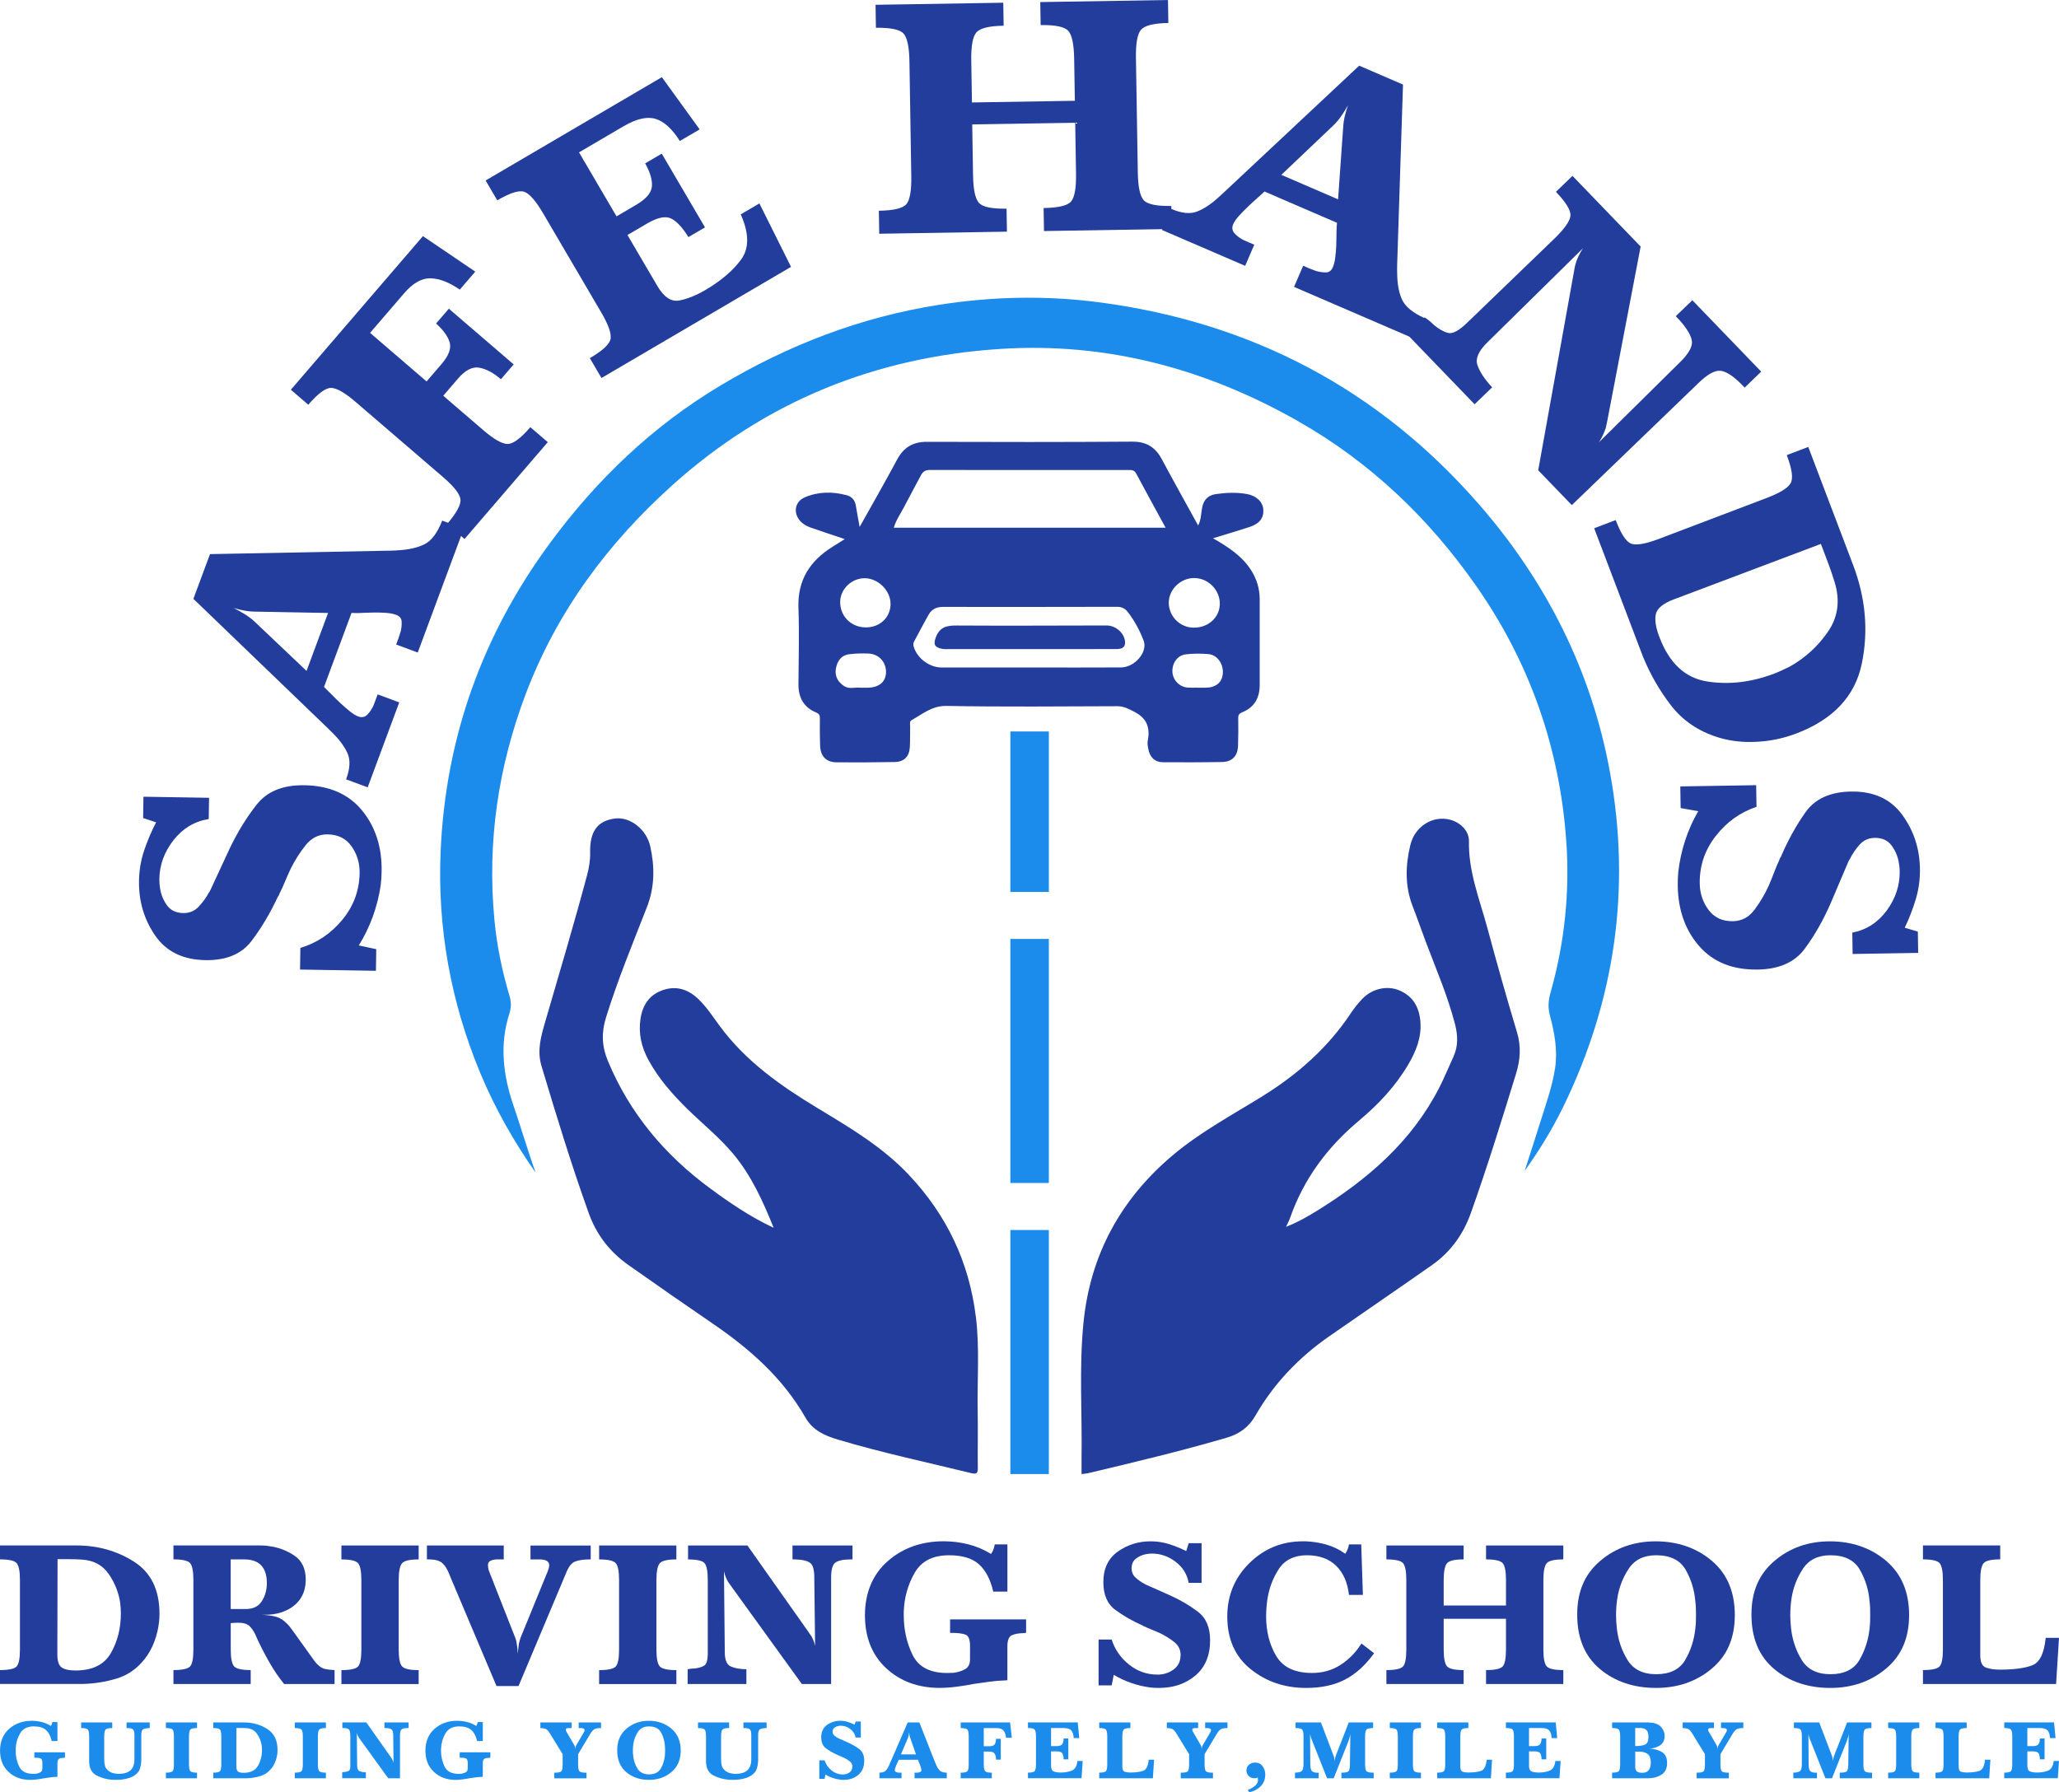 <?xml version="1.0" encoding="UTF-8"?>
<svg id="Layer_1" data-name="Layer 1" xmlns="http://www.w3.org/2000/svg" viewBox="0 0 902.33 785.49">
  <defs>
    <style>
      .cls-1 {
        fill: #223d9b;
      }

      .cls-2 {
        fill: #1c8cec;
      }
    </style>
  </defs>
  <g>
    <g>
      <path class="cls-1" d="m0,731.95c3.94,0,6.38-.55,7.33-1.64.94-1.09,1.41-3.55,1.41-7.37v-30.4c0-3.82-.47-6.29-1.41-7.42-.94-1.12-3.38-1.69-7.33-1.69v-6.1h33.49c9.34,0,17.75,2.37,25.21,7.1,7.46,4.73,11.19,12.35,11.19,22.84,0,.61-.02,1.2-.05,1.77-.03.58-.08,1.17-.14,1.77-.3,2.91-.99,5.79-2.05,8.65s-2.5,5.43-4.32,7.74c-3.34,4.19-7.4,7.01-12.19,8.46-4.79,1.45-9.74,2.25-14.83,2.37H0v-6.1Zm25.12-7.01c0,3.04.64,4.99,1.91,5.87,1.27.88,3.31,1.32,6.1,1.32,7.4,0,12.56-2.55,15.47-7.64,2.91-5.09,4.37-10.89,4.37-17.38,0-.73-.03-1.47-.09-2.23-.06-.76-.12-1.5-.18-2.23-.67-4.61-2.35-8.87-5.05-12.79-2.7-3.91-6.63-6.02-11.79-6.33-1.76-.12-3.53-.18-5.32-.18h-5.32l-.09,41.59Z"/>
      <path class="cls-1" d="m146.61,738.05h-22.11c-2.31-2.85-4.38-5.89-6.23-9.1-1.85-3.21-3.56-6.49-5.14-9.83-.24-.49-.47-.97-.68-1.46-.21-.48-.41-.94-.59-1.37-.73-1.51-1.59-2.74-2.59-3.68-1-.94-2.62-1.41-4.87-1.41-.55,0-1.09.02-1.64.04-.55.03-1.09.08-1.64.14v11.56c0,3.82.49,6.28,1.46,7.37.97,1.09,3.4,1.64,7.28,1.64v6.1h-33.85v-6.1c3.94,0,6.38-.55,7.33-1.64s1.41-3.55,1.41-7.37v-30.4c0-3.82-.47-6.29-1.41-7.42-.94-1.12-3.38-1.69-7.33-1.69v-6.1h37.49c.67,0,1.35.02,2.05.04.7.03,1.41.11,2.14.23,4.06.49,7.8,1.85,11.19,4.1,3.4,2.25,5.1,5.76,5.1,10.56,0,3.64-.95,6.69-2.87,9.15-1.91,2.46-4.6,4.23-8.05,5.32-.79.24-1.59.44-2.41.59-.82.15-1.65.26-2.5.32-.43,0-.87.02-1.32.05-.46.03-.9.04-1.32.04h-.73c2.49.12,4.56.41,6.23.87,1.67.46,3.23,1.44,4.69,2.96.42.36.82.79,1.18,1.27.36.49.76,1,1.18,1.55l9.46,13.2c.3.42.61.82.91,1.18.3.36.61.67.91.91.97.97,2.02,1.58,3.14,1.82,1.12.24,2.5.4,4.14.46v6.1Zm-38.95-32.85c3.28,0,5.64-1.15,7.1-3.46,1.46-2.31,2.18-4.94,2.18-7.92,0-3.4-.82-5.98-2.46-7.74-1.64-1.76-4.16-2.64-7.55-2.64h-5.83v21.75h6.55Z"/>
      <path class="cls-1" d="m183.47,677.35v6.1c-3.88,0-6.31.56-7.28,1.69-.97,1.12-1.46,3.59-1.46,7.42v30.4c0,3.82.49,6.28,1.46,7.37.97,1.09,3.4,1.64,7.28,1.64v6.1h-33.85v-6.1c3.94,0,6.38-.55,7.33-1.64s1.41-3.55,1.41-7.37v-30.4c0-3.82-.47-6.29-1.41-7.42-.94-1.12-3.38-1.69-7.33-1.69v-6.1h33.85Z"/>
      <path class="cls-1" d="m258.91,683.44h-1c-2.49.06-4.46.38-5.92.96-1.46.58-2.7,2.11-3.73,4.59l-21.02,49.96h-9.65l-20.39-48.23c-.06-.12-.11-.24-.14-.36-.03-.12-.08-.24-.14-.36-.85-2.19-1.85-3.81-3-4.87-1.15-1.06-2.97-1.62-5.46-1.69h-1.37v-6.1h33.67v6.1h-3.28c-.91.06-1.74.26-2.5.59-.76.33-1.14.99-1.14,1.96,0,.36.03.71.09,1.05.06.33.12.65.18.95.06.18.12.35.18.5.06.15.12.32.18.5l11.28,28.67c.3.73.52,1.5.64,2.32.12.82.24,1.62.36,2.41,0,.36.03.74.09,1.14.06.4.09.8.09,1.23.06-.48.11-.97.14-1.45.03-.49.08-.97.14-1.46.06-.73.18-1.46.36-2.18.18-.73.39-1.43.64-2.09l11.38-27.85c.06-.12.12-.26.18-.41.06-.15.12-.29.18-.41.18-.48.35-.97.5-1.46.15-.48.23-.97.23-1.45,0-.79-.29-1.38-.87-1.77-.58-.4-1.23-.62-1.96-.68-.18-.06-.35-.09-.5-.09h-4.87v-6.1h26.39v6.1Z"/>
      <path class="cls-1" d="m296.41,677.35v6.1c-3.88,0-6.31.56-7.28,1.69-.97,1.12-1.46,3.59-1.46,7.42v30.4c0,3.82.49,6.28,1.46,7.37.97,1.09,3.4,1.64,7.28,1.64v6.1h-33.85v-6.1c3.94,0,6.38-.55,7.33-1.64s1.41-3.55,1.41-7.37v-30.4c0-3.82-.47-6.29-1.41-7.42-.94-1.12-3.38-1.69-7.33-1.69v-6.1h33.85Z"/>
      <path class="cls-1" d="m354.38,715.39c.24.36.48.71.73,1.05.24.33.46.65.64.95.3.61.58,1.22.82,1.82.24.61.45,1.3.64,2.09l-.36-29.94c0-3.28-.58-5.38-1.73-6.32-1.15-.94-3.34-1.47-6.55-1.59h-1.27v-6.1h26.3v6.1h-1.27c-3.16.06-5.29.58-6.42,1.55-1.12.97-1.68,3.09-1.68,6.37v46.69h-12.83l-31.49-43.59c-.67-.85-1.22-1.76-1.64-2.73-.42-.97-.76-2-1-3.09l.36,35.49c0,3.34.85,5.4,2.55,6.19,1.7.79,4,1.22,6.92,1.27v6.46h-25.75v-6.46c.55-.12,1.08-.21,1.59-.27.52-.06,1.01-.09,1.5-.09,1.7-.18,3.08-.59,4.14-1.23,1.06-.63,1.59-2.44,1.59-5.41v-32.03c0-3.82-.45-6.29-1.36-7.42-.91-1.12-3.34-1.69-7.28-1.69v-6.1h26.03l26.85,38.04Z"/>
      <path class="cls-1" d="m441.47,697.55h-6.19c-1.27-5.4-3.38-9.4-6.32-12.01-2.95-2.61-7.3-3.91-13.06-3.91-7.1,0-12.12,2.56-15.06,7.69-2.94,5.13-4.54,10.75-4.78,16.88v1.73c0,6.31,1.29,12.1,3.87,17.38,2.58,5.28,7.63,7.92,15.15,7.92.49,0,.97-.01,1.46-.04.48-.03.97-.05,1.46-.05,1.76-.24,3.38-.76,4.87-1.55,1.49-.79,2.23-2.25,2.23-4.37v-5.92c0-2.79-.68-4.43-2.05-4.91-1.37-.48-3.23-.73-5.6-.73h-1.09v-5.92h33.31v5.92h-.55c-.12.06-.23.09-.32.09h-.32c-2.25.06-3.97.4-5.19,1-1.22.61-1.82,2.25-1.82,4.91v14.74l-1.18.09c-2.31.06-4.59.26-6.87.59-2.27.33-4.54.65-6.78.95-.85.18-1.73.35-2.64.5-.91.15-1.79.29-2.64.41-1.58.24-3.16.44-4.73.59-1.58.15-3.16.23-4.73.23-9.53,0-17.38-2.88-23.57-8.65-6.19-5.76-9.28-13.5-9.28-23.21s3.34-17.91,10.01-23.71,14.83-8.69,24.48-8.69c3.64,0,7.22.44,10.74,1.32,3.52.88,6.86,2.29,10.01,4.23.48-.67.85-1.35,1.09-2.05.24-.7.42-1.41.55-2.14h5.55v20.66Z"/>
      <path class="cls-1" d="m526.56,693.73h-5.64c-.67-3.76-2.58-6.84-5.73-9.24-3.15-2.4-6.61-3.6-10.37-3.6-.36,0-.73.02-1.09.05s-.73.08-1.09.14c-1.7.24-3.25.86-4.64,1.87-1.4,1-2.09,2.47-2.09,4.41,0,1.64.58,2.99,1.73,4.05,1.15,1.06,2.42,1.96,3.82,2.69.24.18.52.33.82.46.3.12.58.24.82.36l9.83,4.37c4.55,2.06,8.58,4.44,12.1,7.14,3.52,2.7,5.28,6.87,5.28,12.51,0,6.61-2.14,11.74-6.42,15.38-4.28,3.64-9.63,5.46-16.06,5.46-.61,0-1.21-.02-1.82-.05-.61-.03-1.22-.08-1.82-.14-2.85-.36-5.64-1.02-8.37-1.96-2.73-.94-5.31-2.14-7.74-3.6l-.91,4.64h-5.73v-20.11h5.73c1.39,4.37,3.93,8.02,7.6,10.97,3.67,2.94,7.84,4.41,12.51,4.41,2.61,0,4.95-.74,7.01-2.23,2.06-1.49,3.09-3.62,3.09-6.42,0-2.31-.97-4.22-2.91-5.73-1.94-1.52-4.07-2.82-6.37-3.91-1.22-.55-2.4-1.05-3.55-1.5s-2.15-.89-3-1.32c-.18-.06-.35-.12-.5-.18-.15-.06-.29-.15-.41-.27-4.37-1.94-8.31-4.2-11.83-6.78-3.52-2.58-5.28-6.63-5.28-12.15,0-5.95,2.11-10.42,6.33-13.42,4.22-3,9.02-4.51,14.42-4.51,2.79,0,5.47.41,8.06,1.23,2.58.82,5.08,1.83,7.51,3.05l1.09-3.46h5.64v17.38Z"/>
      <path class="cls-1" d="m597.27,699.01h-6.1c-.61-5.46-2.49-9.72-5.64-12.79-3.16-3.06-7.43-4.59-12.83-4.59s-9.68,2.02-12.29,6.05c-2.61,4.04-4.28,8.48-5,13.33-.18,1.27-.32,2.53-.41,3.78s-.14,2.44-.14,3.59c0,6.61,1.47,12.41,4.41,17.38,2.94,4.97,8.18,7.46,15.7,7.46,4.67,0,8.84-1.18,12.51-3.55s6.72-5.49,9.15-9.37l5.55,4.28c-3.82,5.28-8.09,9.13-12.79,11.56-4.7,2.43-10.36,3.64-16.97,3.64-9.4,0-17.52-2.74-24.34-8.24-6.82-5.49-10.24-13.18-10.24-23.07,0-9.22,3.23-17.02,9.69-23.39,6.46-6.37,14.27-9.56,23.44-9.56h1.27c3.1.12,6.13.61,9.1,1.46,2.97.85,5.7,2.19,8.19,4,.42-.61.77-1.26,1.05-1.96s.47-1.41.59-2.14h5.37l.73,22.12Z"/>
      <path class="cls-1" d="m659.98,703.65v-11.1c0-3.82-.47-6.29-1.41-7.42-.94-1.12-3.39-1.69-7.33-1.69v-6.1h33.86v6.1c-3.88,0-6.31.56-7.28,1.69-.97,1.12-1.45,3.59-1.45,7.42v30.4c0,3.82.48,6.28,1.45,7.37s3.4,1.64,7.28,1.64v6.1h-33.86v-6.1c3.94,0,6.38-.55,7.33-1.64.94-1.09,1.41-3.55,1.41-7.37v-13.47h-27.3v13.47c0,3.82.49,6.28,1.46,7.37.97,1.09,3.4,1.64,7.28,1.64v6.1h-33.85v-6.1c3.94,0,6.38-.55,7.32-1.64.94-1.09,1.41-3.55,1.41-7.37v-30.4c0-3.82-.47-6.29-1.41-7.42-.94-1.12-3.38-1.69-7.32-1.69v-6.1h33.85v6.1c-3.88,0-6.31.56-7.28,1.69-.97,1.12-1.46,3.59-1.46,7.42v11.1h27.3Z"/>
      <path class="cls-1" d="m750.16,731.32c-6.73,5.64-14.89,8.46-24.48,8.46s-18.04-2.79-24.62-8.37c-6.58-5.58-9.87-13.5-9.87-23.76s3.35-17.79,10.06-23.52c6.7-5.73,14.82-8.6,24.34-8.6s17.91,2.85,24.62,8.55c6.7,5.7,10.05,13.62,10.05,23.75s-3.37,17.84-10.1,23.48Zm-6.96-26.48c-.03-.97-.1-1.94-.23-2.91-.42-5.1-1.85-9.75-4.28-13.97-2.42-4.22-6.73-6.33-12.92-6.33-5.4,0-9.4,1.97-12.01,5.91-2.61,3.95-4.28,8.28-5,13.01-.18,1.22-.32,2.43-.41,3.64-.09,1.22-.14,2.4-.14,3.55,0,.97.03,1.96.09,2.96.06,1,.15,2.02.27,3.05.54,4.97,2.09,9.56,4.64,13.74,2.55,4.19,6.76,6.28,12.65,6.28s10.22-2.08,12.65-6.23c2.43-4.16,3.91-8.75,4.46-13.79.12-1.03.2-2.06.23-3.09.03-1.03.05-2.03.05-3.01,0-.91-.02-1.85-.05-2.82Z"/>
      <path class="cls-1" d="m826.52,731.32c-6.74,5.64-14.9,8.46-24.48,8.46s-18.04-2.79-24.62-8.37c-6.58-5.58-9.87-13.5-9.87-23.76s3.35-17.79,10.06-23.52c6.7-5.73,14.82-8.6,24.35-8.6s17.91,2.85,24.62,8.55c6.7,5.7,10.06,13.62,10.06,23.75s-3.37,17.84-10.1,23.48Zm-6.96-26.48c-.03-.97-.11-1.94-.23-2.91-.42-5.1-1.85-9.75-4.28-13.97-2.43-4.22-6.73-6.33-12.92-6.33-5.4,0-9.41,1.97-12.01,5.91-2.61,3.95-4.28,8.28-5.01,13.01-.18,1.22-.32,2.43-.41,3.64-.09,1.22-.14,2.4-.14,3.55,0,.97.03,1.96.09,2.96.06,1,.15,2.02.27,3.05.55,4.97,2.09,9.56,4.64,13.74,2.55,4.19,6.76,6.28,12.65,6.28s10.22-2.08,12.65-6.23c2.43-4.16,3.91-8.75,4.46-13.79.12-1.03.2-2.06.23-3.09.03-1.03.04-2.03.04-3.01,0-.91-.02-1.85-.04-2.82Z"/>
      <path class="cls-1" d="m901.05,738.05h-58.34v-6.1c3.94,0,6.38-.55,7.33-1.64.94-1.09,1.41-3.55,1.41-7.37v-30.4c0-3.82-.47-6.29-1.41-7.42-.94-1.12-3.38-1.69-7.33-1.69v-6.1h33.86v6.1c-3.88,0-6.31.56-7.28,1.69-.97,1.12-1.46,3.59-1.46,7.42v32.94c0,2.97.82,4.76,2.46,5.37,1.64.61,3.67.91,6.1.91,6.13,0,10.84-.62,14.15-1.87,3.31-1.24,5.29-5.26,5.96-12.06h5.83l-1.27,20.2Z"/>
    </g>
    <g>
      <path class="cls-2" d="m25.16,763.05h-2.49c-.51-2.18-1.36-3.79-2.55-4.84-1.19-1.05-2.94-1.58-5.26-1.58-2.86,0-4.88,1.03-6.07,3.1-1.19,2.07-1.83,4.33-1.93,6.8v.7c0,2.54.52,4.88,1.56,7.01,1.04,2.13,3.07,3.19,6.11,3.19.2,0,.39,0,.59-.02s.39-.02.59-.02c.71-.1,1.36-.31,1.96-.62.6-.32.9-.9.9-1.76v-2.38c0-1.12-.28-1.79-.82-1.98-.55-.2-1.3-.29-2.26-.29h-.44v-2.38h13.43v2.38h-.22c-.05.03-.09.04-.13.04h-.13c-.9.03-1.6.16-2.09.4-.49.24-.73.9-.73,1.98v5.94l-.48.04c-.93.02-1.85.1-2.77.24-.92.13-1.83.26-2.73.38-.34.07-.7.14-1.06.2s-.72.12-1.06.17c-.64.1-1.27.18-1.91.24-.64.06-1.27.09-1.91.09-3.84,0-7.01-1.16-9.5-3.49-2.49-2.32-3.74-5.44-3.74-9.35s1.34-7.22,4.03-9.56c2.69-2.34,5.98-3.5,9.87-3.5,1.47,0,2.91.18,4.33.53,1.42.35,2.76.92,4.03,1.71.2-.27.34-.54.44-.83.1-.28.17-.57.22-.86h2.24v8.33Z"/>
      <path class="cls-2" d="m65.62,757.36c-1.2.02-2.12.18-2.75.46-.64.28-.95,1.12-.95,2.51v11.06c0,.28-.01.57-.04.86-.07.95-.24,1.89-.51,2.81-.27.92-.78,1.7-1.54,2.36-.91.81-1.93,1.4-3.08,1.78-1.15.38-2.32.63-3.52.75-.37.05-.75.08-1.14.09-.39.01-.77.02-1.14.02-.29,0-.59,0-.88-.02-.29-.01-.59-.02-.88-.02-2.52-.17-4.84-.82-6.95-1.94-2.12-1.12-3.17-3.2-3.17-6.23v-10.82c0-1.54-.19-2.54-.57-2.99-.38-.45-1.36-.68-2.95-.68v-2.46h13.64v2.46c-1.56,0-2.54.23-2.93.68s-.59,1.45-.59,2.99v9.87c0,.98.09,1.9.26,2.77.17.87.67,1.64,1.5,2.33.59.49,1.25.84,1.98,1.06.73.22,1.48.34,2.24.37h.4c2.25,0,3.95-.51,5.12-1.54s1.74-2.66,1.74-4.91v-10.56c0-1.22-.2-2.03-.59-2.44-.39-.4-1.19-.61-2.38-.61h-.48v-2.46h10.16v2.46Z"/>
      <path class="cls-2" d="m86.34,754.9v2.46c-1.56,0-2.54.23-2.93.68s-.59,1.45-.59,2.99v12.25c0,1.54.2,2.53.59,2.97.39.44,1.37.66,2.93.66v2.46h-13.64v-2.46c1.59,0,2.57-.22,2.95-.66.38-.44.57-1.43.57-2.97v-12.25c0-1.54-.19-2.54-.57-2.99-.38-.45-1.36-.68-2.95-.68v-2.46h13.64Z"/>
      <path class="cls-2" d="m93.46,776.91c1.59,0,2.57-.22,2.95-.66.38-.44.57-1.43.57-2.97v-12.25c0-1.54-.19-2.54-.57-2.99-.38-.45-1.36-.68-2.95-.68v-2.46h13.5c3.76,0,7.15.95,10.16,2.86s4.51,4.98,4.51,9.21c0,.24,0,.48-.02.71-.01.23-.03.47-.05.72-.12,1.17-.4,2.34-.83,3.49-.43,1.15-1.01,2.19-1.74,3.12-1.35,1.69-2.98,2.83-4.92,3.41-1.93.59-3.93.9-5.98.95h-14.64v-2.46Zm10.12-2.82c0,1.22.26,2.01.77,2.36.51.36,1.33.53,2.46.53,2.98,0,5.06-1.03,6.24-3.08,1.17-2.05,1.76-4.39,1.76-7.01,0-.29-.01-.59-.04-.9-.03-.31-.05-.61-.07-.9-.27-1.86-.95-3.58-2.04-5.15-1.09-1.58-2.67-2.43-4.75-2.55-.71-.05-1.42-.07-2.15-.07h-2.15l-.04,16.76Z"/>
      <path class="cls-2" d="m142.83,754.9v2.46c-1.56,0-2.54.23-2.93.68-.39.45-.59,1.45-.59,2.99v12.25c0,1.54.2,2.53.59,2.97.39.44,1.37.66,2.93.66v2.46h-13.64v-2.46c1.59,0,2.57-.22,2.95-.66.38-.44.57-1.43.57-2.97v-12.25c0-1.54-.19-2.54-.57-2.99-.38-.45-1.36-.68-2.95-.68v-2.46h13.64Z"/>
      <path class="cls-2" d="m171.33,770.24c.1.15.2.29.29.42.1.14.18.26.26.38.12.24.23.49.33.73.1.24.18.53.26.84l-.15-12.07c0-1.32-.23-2.17-.7-2.55-.46-.38-1.34-.59-2.64-.64h-.51v-2.46h10.6v2.46h-.51c-1.27.02-2.13.23-2.59.62-.45.39-.68,1.25-.68,2.57v18.82h-5.17l-12.69-17.57c-.27-.34-.49-.71-.66-1.1-.17-.39-.31-.81-.4-1.25l.15,14.31c0,1.34.34,2.18,1.03,2.49.69.32,1.61.49,2.79.51v2.6h-10.38v-2.6c.22-.05.43-.09.64-.11s.41-.04.61-.04c.68-.07,1.24-.24,1.67-.5.43-.26.64-.98.64-2.18v-12.91c0-1.54-.18-2.54-.55-2.99-.37-.45-1.35-.68-2.93-.68v-2.46h10.49l10.82,15.33Z"/>
      <path class="cls-2" d="m211.57,763.05h-2.49c-.51-2.18-1.36-3.79-2.55-4.84-1.19-1.05-2.94-1.58-5.26-1.58-2.86,0-4.88,1.03-6.07,3.1-1.19,2.07-1.83,4.33-1.93,6.8v.7c0,2.54.52,4.88,1.56,7.01,1.04,2.13,3.07,3.19,6.11,3.19.2,0,.39,0,.59-.02s.39-.02.59-.02c.71-.1,1.36-.31,1.96-.62.6-.32.9-.9.9-1.76v-2.38c0-1.12-.28-1.79-.82-1.98-.55-.2-1.3-.29-2.26-.29h-.44v-2.38h13.43v2.38h-.22c-.05.03-.09.04-.13.04h-.13c-.9.03-1.6.16-2.09.4-.49.24-.73.9-.73,1.98v5.94l-.48.04c-.93.02-1.85.1-2.77.24-.92.13-1.83.26-2.73.38-.34.07-.7.14-1.06.2s-.72.12-1.06.17c-.64.1-1.27.18-1.91.24-.64.06-1.27.09-1.91.09-3.84,0-7.01-1.16-9.5-3.49-2.49-2.32-3.74-5.44-3.74-9.35s1.34-7.22,4.03-9.56c2.69-2.34,5.98-3.5,9.87-3.5,1.47,0,2.91.18,4.33.53s2.76.92,4.03,1.71c.2-.27.34-.54.44-.83.1-.28.17-.57.22-.86h2.24v8.33Z"/>
      <path class="cls-2" d="m263.4,757.36c-.76,0-1.44.05-2.05.17-.61.11-1.2.48-1.76,1.12-.15.15-.29.33-.44.53-.15.21-.29.43-.44.68l-5.36,8.95v4.48c0,1.64.2,2.65.61,3.05s1.42.59,3.06.59v2.46h-14.12v-2.46c1.64,0,2.66-.19,3.06-.59s.61-1.41.61-3.05v-4.48l-5.72-9.31c-.07-.12-.15-.24-.24-.35s-.16-.21-.24-.31c-.44-.61-.93-1.01-1.47-1.19s-1.23-.28-2.09-.28v-2.46h13.72v2.46h-1.58c-.24.02-.47.08-.68.17-.21.09-.31.27-.31.57,0,.17.03.32.09.46.06.13.13.27.2.42.05.05.09.1.11.15l.07.15,3.26,5.61c.15.24.24.51.28.79.04.28.07.57.09.86.05-.32.1-.62.16-.9.06-.28.18-.54.35-.79l3.23-5.54c.1-.15.18-.31.26-.48.07-.17.11-.35.11-.55,0-.34-.15-.57-.44-.7-.29-.12-.62-.2-.99-.22h-1.14v-2.46h9.79v2.46Z"/>
      <path class="cls-2" d="m294.25,776.66c-2.71,2.27-6,3.41-9.87,3.41s-7.27-1.13-9.92-3.37c-2.65-2.25-3.98-5.44-3.98-9.57s1.35-7.17,4.05-9.48c2.7-2.31,5.97-3.47,9.81-3.47s7.22,1.15,9.92,3.45c2.7,2.3,4.05,5.49,4.05,9.57s-1.36,7.19-4.07,9.46Zm-2.81-10.67c-.01-.39-.04-.78-.09-1.17-.17-2.05-.75-3.93-1.72-5.63s-2.71-2.55-5.21-2.55c-2.18,0-3.79.8-4.84,2.38-1.05,1.59-1.72,3.34-2.02,5.25-.07.49-.13.98-.16,1.47-.04.49-.06.97-.06,1.43,0,.39.01.79.04,1.19.02.4.06.81.11,1.23.22,2.01.84,3.85,1.87,5.54,1.03,1.69,2.73,2.53,5.1,2.53s4.12-.84,5.1-2.51c.98-1.67,1.58-3.53,1.8-5.56.05-.42.08-.83.09-1.25.01-.42.02-.82.02-1.21,0-.37,0-.75-.02-1.14Z"/>
      <path class="cls-2" d="m335.95,757.36c-1.2.02-2.12.18-2.75.46s-.95,1.12-.95,2.51v11.06c0,.28-.01.57-.04.86-.07.95-.24,1.89-.51,2.81-.27.92-.78,1.7-1.54,2.36-.91.81-1.93,1.4-3.08,1.78-1.15.38-2.32.63-3.52.75-.37.05-.75.08-1.14.09-.39.01-.77.02-1.14.02-.29,0-.59,0-.88-.02-.29-.01-.59-.02-.88-.02-2.52-.17-4.84-.82-6.95-1.94-2.12-1.12-3.17-3.2-3.17-6.23v-10.82c0-1.54-.19-2.54-.57-2.99-.38-.45-1.36-.68-2.95-.68v-2.46h13.64v2.46c-1.56,0-2.54.23-2.93.68s-.59,1.45-.59,2.99v9.87c0,.98.09,1.9.26,2.77s.67,1.64,1.5,2.33c.59.49,1.25.84,1.98,1.06.73.22,1.48.34,2.24.37h.4c2.25,0,3.95-.51,5.12-1.54,1.16-1.03,1.74-2.66,1.74-4.91v-10.56c0-1.22-.2-2.03-.59-2.44s-1.19-.61-2.38-.61h-.48v-2.46h10.16v2.46Z"/>
      <path class="cls-2" d="m377.22,761.51h-2.27c-.27-1.52-1.04-2.76-2.31-3.72s-2.67-1.45-4.18-1.45c-.15,0-.29,0-.44.02-.15.01-.29.03-.44.06-.69.1-1.31.35-1.87.75-.56.4-.84,1-.84,1.78,0,.66.23,1.2.7,1.63s.98.79,1.54,1.08c.1.07.21.14.33.18.12.05.23.1.33.15l3.96,1.76c1.83.83,3.46,1.79,4.88,2.88,1.42,1.09,2.13,2.77,2.13,5.04,0,2.67-.86,4.73-2.59,6.2-1.72,1.47-3.88,2.2-6.47,2.2-.24,0-.49,0-.73-.02-.24-.01-.49-.03-.73-.06-1.15-.15-2.27-.41-3.37-.79-1.1-.38-2.14-.86-3.12-1.45l-.37,1.87h-2.31v-8.11h2.31c.56,1.76,1.58,3.23,3.06,4.42,1.48,1.19,3.16,1.78,5.04,1.78,1.05,0,1.99-.3,2.82-.9.83-.6,1.25-1.46,1.25-2.58,0-.93-.39-1.7-1.17-2.31-.78-.61-1.64-1.14-2.57-1.58-.49-.22-.97-.42-1.43-.61-.47-.18-.87-.36-1.21-.53-.07-.02-.14-.05-.2-.07-.06-.03-.12-.06-.16-.11-1.76-.78-3.35-1.69-4.77-2.73-1.42-1.04-2.13-2.67-2.13-4.9,0-2.4.85-4.2,2.55-5.41,1.7-1.21,3.64-1.81,5.81-1.81,1.12,0,2.21.16,3.25.49s2.05.74,3.03,1.23l.44-1.39h2.27v7.01Z"/>
      <path class="cls-2" d="m409.9,772.62c.07.17.14.34.2.5s.13.31.2.46c.46,1.08,1,1.89,1.61,2.46.61.56,1.61.86,3.01.88v2.46h-14.12v-2.46h.73c.12,0,.24,0,.37-.02s.26-.02.4-.02c.37-.05.7-.14,1.01-.28.31-.14.46-.4.46-.79,0-.32-.06-.67-.16-1.05-.11-.38-.24-.76-.39-1.16-.05-.12-.1-.24-.15-.36-.05-.12-.1-.24-.15-.37-.12-.29-.24-.57-.35-.84-.11-.27-.2-.53-.28-.77h-8.44c-.1.22-.21.48-.35.77-.13.29-.28.6-.42.92-.05.1-.09.2-.13.29-.04.1-.08.19-.13.29-.17.42-.32.83-.46,1.23-.13.4-.2.74-.2,1.01,0,.42.18.7.53.86.36.16.75.25,1.19.28h1.21v2.46h-9.68v-2.46c1.22,0,2.12-.28,2.68-.84.56-.56,1.05-1.31,1.47-2.24.05-.12.1-.24.16-.37.06-.12.12-.24.16-.37l7.92-18.19h5.1l6.97,17.72Zm-11.01-10.93c-.15-.39-.26-.79-.33-1.19-.07-.4-.12-.81-.15-1.23-.05.44-.12.88-.2,1.32-.09.44-.21.87-.38,1.28l-3.01,7.04h6.6l-2.53-7.23Z"/>
      <path class="cls-2" d="m443.42,761.62h-2.53c-.15-1.37-.52-2.42-1.12-3.15-.6-.73-1.62-1.1-3.06-1.1h-5.58v7.96h2.42c1.2,0,1.98-.28,2.35-.84.37-.56.56-1.37.59-2.42h2.09v9.13h-2.09c0-1.05-.19-1.9-.57-2.55-.38-.65-1.17-.97-2.37-.97h-2.42v5.61c0,1.54.2,2.53.59,2.97.39.44,1.37.66,2.93.66v2.46h-13.64v-2.46c1.59,0,2.57-.22,2.95-.66.38-.44.57-1.43.57-2.97v-12.25c0-1.54-.19-2.54-.57-2.99-.38-.45-1.36-.68-2.95-.68v-2.46h21.64l.77,6.71Z"/>
      <path class="cls-2" d="m472.99,761.76h-2.46c-.05-1.54-.4-2.66-1.05-3.36-.65-.7-1.77-1.04-3.36-1.04h-5.5v7.92h2.42c1.22,0,2.04-.28,2.44-.83.4-.55.62-1.39.64-2.51h2.05v9.13h-2.05c-.02-1.2-.22-2.08-.59-2.64-.37-.56-1.2-.85-2.49-.85h-2.42v6.31c0,1.39.42,2.24,1.25,2.53.83.29,1.81.44,2.93.44,1.96,0,3.61-.29,4.97-.88,1.36-.59,2.16-1.98,2.4-4.18h2.31l-.51,7.56h-23.48v-2.46c1.59,0,2.57-.22,2.95-.66.38-.44.57-1.43.57-2.97v-12.25c0-1.54-.19-2.54-.57-2.99-.38-.45-1.36-.68-2.95-.68v-2.46h21.82l.66,6.86Z"/>
      <path class="cls-2" d="m505.23,779.37h-23.51v-2.46c1.59,0,2.57-.22,2.95-.66.38-.44.57-1.43.57-2.97v-12.25c0-1.54-.19-2.54-.57-2.99-.38-.45-1.36-.68-2.95-.68v-2.46h13.65v2.46c-1.57,0-2.54.23-2.93.68s-.59,1.45-.59,2.99v13.28c0,1.2.33,1.92.99,2.17.66.24,1.48.37,2.46.37,2.47,0,4.37-.25,5.71-.75,1.33-.5,2.13-2.12,2.4-4.86h2.35l-.52,8.14Z"/>
      <path class="cls-2" d="m537.95,757.36c-.76,0-1.44.05-2.05.17-.61.11-1.2.48-1.76,1.12-.15.15-.29.33-.44.53s-.29.43-.44.68l-5.36,8.95v4.48c0,1.64.2,2.65.61,3.05s1.42.59,3.06.59v2.46h-14.12v-2.46c1.64,0,2.66-.19,3.06-.59.4-.39.6-1.41.6-3.05v-4.48l-5.72-9.31c-.07-.12-.15-.24-.24-.35-.09-.11-.17-.21-.24-.31-.44-.61-.93-1.01-1.47-1.19s-1.23-.28-2.09-.28v-2.46h13.72v2.46h-1.58c-.24.02-.47.08-.68.17-.21.09-.31.27-.31.57,0,.17.03.32.09.46.06.13.13.27.2.42.05.05.09.1.11.15.02.05.05.1.07.15l3.26,5.61c.15.24.24.51.28.79.03.28.07.57.09.86.05-.32.1-.62.16-.9.06-.28.18-.54.35-.79l3.23-5.54c.1-.15.18-.31.26-.48.07-.17.11-.35.11-.55,0-.34-.15-.57-.44-.7s-.62-.2-.99-.22h-1.14v-2.46h9.79v2.46Z"/>
      <path class="cls-2" d="m547.35,784.25c.16-.07.33-.15.5-.22.86-.39,1.65-.91,2.37-1.56.72-.65,1.08-1.47,1.08-2.48,0-.07,0-.15-.02-.24-.01-.09-.02-.16-.02-.24,0-.02,0-.05-.02-.07-.01-.03-.02-.05-.02-.07s0-.07-.02-.13-.02-.12-.02-.16c-.24.1-.49.17-.73.22-.24.05-.5.07-.77.07-.98,0-1.8-.34-2.46-1.01-.66-.67-.99-1.48-.99-2.44,0-1.03.37-1.86,1.12-2.49.75-.64,1.61-.95,2.59-.95,1.49,0,2.62.54,3.39,1.61.77,1.08,1.15,2.3,1.15,3.67,0,2.08-.68,3.79-2.03,5.14-1.36,1.34-3.03,2.21-5.01,2.6l-.59-1.03c.17-.07.34-.15.49-.22Z"/>
      <path class="cls-2" d="m584.46,769.58c.1.24.17.5.22.75.05.26.09.52.11.79,0,.05,0,.11.02.18.01.07.03.14.06.18,0,.07,0,.14.02.2.01.06.02.13.02.2.02-.12.04-.25.06-.39.01-.13.02-.26.02-.38.05-.27.1-.53.15-.79.05-.26.12-.51.22-.75l5.72-14.67h10.67v2.46c-1.56,0-2.54.23-2.93.68-.39.45-.59,1.45-.59,2.99v12.25c0,1.64.22,2.65.66,3.05.44.39,1.48.59,3.12.59v2.46h-14.16v-2.46c1.64,0,2.67-.19,3.08-.59.42-.39.64-1.41.66-3.05l.18-13.31c-.07.54-.19,1.08-.35,1.61-.16.54-.34,1.08-.53,1.61l-6.42,16.18h-2.9l-6.6-16.65c-.07-.15-.14-.29-.2-.44-.06-.15-.12-.3-.17-.48-.1-.29-.19-.59-.28-.9s-.15-.62-.2-.94l.11,13.61c.02,1.27.26,2.15.7,2.64.44.49,1.31.73,2.6.73h.09s.07-.01.09-.04h.18v2.46h-10.38v-2.46c1.59-.02,2.61-.29,3.06-.79.45-.5.68-1.53.68-3.1v-11.99c0-1.54-.19-2.54-.57-2.99-.38-.45-1.35-.68-2.92-.68v-2.46h11.11l5.58,14.67Z"/>
      <path class="cls-2" d="m622.71,754.9v2.46c-1.56,0-2.54.23-2.93.68s-.59,1.45-.59,2.99v12.25c0,1.54.19,2.53.59,2.97.39.44,1.37.66,2.93.66v2.46h-13.65v-2.46c1.59,0,2.57-.22,2.95-.66.38-.44.57-1.43.57-2.97v-12.25c0-1.54-.19-2.54-.57-2.99-.38-.45-1.36-.68-2.95-.68v-2.46h13.65Z"/>
      <path class="cls-2" d="m653.34,779.37h-23.51v-2.46c1.59,0,2.57-.22,2.95-.66.38-.44.57-1.43.57-2.97v-12.25c0-1.54-.19-2.54-.57-2.99-.38-.45-1.36-.68-2.95-.68v-2.46h13.65v2.46c-1.56,0-2.54.23-2.93.68-.39.45-.59,1.45-.59,2.99v13.28c0,1.2.33,1.92.99,2.17.66.24,1.48.37,2.46.37,2.47,0,4.37-.25,5.71-.75,1.33-.5,2.13-2.12,2.4-4.86h2.35l-.51,8.14Z"/>
      <path class="cls-2" d="m682.43,761.76h-2.46c-.05-1.54-.4-2.66-1.04-3.36-.65-.7-1.77-1.04-3.36-1.04h-5.5v7.92h2.42c1.22,0,2.03-.28,2.44-.83.4-.55.62-1.39.64-2.51h2.05v9.13h-2.05c-.03-1.2-.22-2.08-.59-2.64-.37-.56-1.2-.85-2.49-.85h-2.42v6.31c0,1.39.42,2.24,1.25,2.53.83.29,1.81.44,2.93.44,1.96,0,3.61-.29,4.97-.88,1.36-.59,2.16-1.98,2.4-4.18h2.31l-.51,7.56h-23.48v-2.46c1.59,0,2.57-.22,2.95-.66.38-.44.57-1.43.57-2.97v-12.25c0-1.54-.19-2.54-.57-2.99-.38-.45-1.36-.68-2.95-.68v-2.46h21.83l.66,6.86Z"/>
      <path class="cls-2" d="m728.22,767.83c1.58.87,2.37,2.49,2.37,4.86s-.84,4.08-2.51,5.12c-1.67,1.04-3.56,1.56-5.67,1.56h-15.92v-2.46c1.59,0,2.57-.22,2.95-.66.38-.44.57-1.43.57-2.97v-12.25c0-1.54-.19-2.54-.57-2.99-.38-.45-1.36-.68-2.95-.68v-2.46h15.26c.29,0,.6.01.92.04.59.02,1.18.09,1.78.18s1.17.27,1.71.51c1,.44,1.81,1.14,2.42,2.09.61.95.92,1.98.92,3.08,0,1.91-.69,3.3-2.07,4.18-1.38.88-2.91,1.34-4.6,1.39,2.03.1,3.83.58,5.41,1.45Zm-7.44-3.14c1.09-.37,1.63-1.55,1.63-3.56,0-1.37-.31-2.35-.92-2.93s-1.59-.88-2.93-.88h-.95c-.17,0-.34,0-.5.02-.16.01-.32.02-.5.02v7.89c1.69,0,3.08-.18,4.16-.55Zm-4.16,9.68c0,.98.26,1.66.77,2.04.51.38,1.26.57,2.24.57,1.42,0,2.41-.43,2.97-1.28.56-.85.84-1.92.84-3.19,0-1.76-.43-3-1.3-3.72-.87-.72-2.15-1.08-3.83-1.08h-1.69v6.68Z"/>
      <path class="cls-2" d="m764.01,757.36c-.76,0-1.44.05-2.05.17-.61.11-1.2.48-1.76,1.12-.15.15-.29.33-.44.53s-.29.43-.44.68l-5.36,8.95v4.48c0,1.64.2,2.65.61,3.05.4.39,1.42.59,3.06.59v2.46h-14.12v-2.46c1.64,0,2.66-.19,3.06-.59.4-.39.6-1.41.6-3.05v-4.48l-5.72-9.31c-.07-.12-.15-.24-.24-.35-.09-.11-.17-.21-.24-.31-.44-.61-.93-1.01-1.47-1.19s-1.23-.28-2.09-.28v-2.46h13.72v2.46h-1.58c-.24.02-.47.08-.68.17-.21.09-.31.27-.31.57,0,.17.03.32.09.46.06.13.13.27.2.42.05.05.09.1.11.15.02.05.05.1.07.15l3.26,5.61c.15.24.24.51.28.79.03.28.07.57.09.86.05-.32.1-.62.16-.9.06-.28.18-.54.35-.79l3.23-5.54c.1-.15.18-.31.26-.48.07-.17.11-.35.11-.55,0-.34-.15-.57-.44-.7s-.62-.2-.99-.22h-1.14v-2.46h9.79v2.46Z"/>
      <path class="cls-2" d="m802.85,769.58c.1.24.17.5.22.75.05.26.09.52.11.79,0,.05,0,.11.02.18.01.07.03.14.06.18,0,.07,0,.14.02.2.01.06.02.13.02.2.02-.12.04-.25.06-.39.01-.13.02-.26.02-.38.05-.27.1-.53.15-.79.05-.26.12-.51.22-.75l5.72-14.67h10.67v2.46c-1.56,0-2.54.23-2.93.68-.39.45-.59,1.45-.59,2.99v12.25c0,1.64.22,2.65.66,3.05.44.39,1.48.59,3.12.59v2.46h-14.16v-2.46c1.64,0,2.67-.19,3.08-.59.42-.39.64-1.41.66-3.05l.18-13.31c-.07.54-.19,1.08-.35,1.61-.16.54-.34,1.08-.53,1.61l-6.42,16.18h-2.9l-6.6-16.65c-.07-.15-.14-.29-.2-.44-.06-.15-.12-.3-.17-.48-.1-.29-.19-.59-.28-.9-.09-.31-.15-.62-.2-.94l.11,13.61c.02,1.27.26,2.15.7,2.64.44.49,1.31.73,2.6.73h.09s.07-.01.09-.04h.18v2.46h-10.38v-2.46c1.59-.02,2.61-.29,3.06-.79.45-.5.68-1.53.68-3.1v-11.99c0-1.54-.19-2.54-.57-2.99-.38-.45-1.35-.68-2.92-.68v-2.46h11.11l5.58,14.67Z"/>
      <path class="cls-2" d="m841.11,754.9v2.46c-1.56,0-2.54.23-2.93.68s-.59,1.45-.59,2.99v12.25c0,1.54.19,2.53.59,2.97.39.44,1.37.66,2.93.66v2.46h-13.65v-2.46c1.59,0,2.57-.22,2.95-.66.38-.44.57-1.43.57-2.97v-12.25c0-1.54-.19-2.54-.57-2.99-.38-.45-1.36-.68-2.95-.68v-2.46h13.65Z"/>
      <path class="cls-2" d="m871.73,779.37h-23.51v-2.46c1.59,0,2.57-.22,2.95-.66.38-.44.57-1.43.57-2.97v-12.25c0-1.54-.19-2.54-.57-2.99-.38-.45-1.36-.68-2.95-.68v-2.46h13.65v2.46c-1.56,0-2.54.23-2.93.68s-.59,1.45-.59,2.99v13.28c0,1.2.33,1.92.99,2.17.66.24,1.48.37,2.46.37,2.47,0,4.37-.25,5.71-.75,1.33-.5,2.13-2.12,2.4-4.86h2.35l-.51,8.14Z"/>
      <path class="cls-2" d="m900.82,761.76h-2.46c-.05-1.54-.4-2.66-1.04-3.36-.65-.7-1.77-1.04-3.36-1.04h-5.5v7.92h2.42c1.22,0,2.03-.28,2.44-.83.4-.55.62-1.39.64-2.51h2.05v9.13h-2.05c-.03-1.2-.22-2.08-.59-2.64-.37-.56-1.2-.85-2.49-.85h-2.42v6.31c0,1.39.42,2.24,1.25,2.53.83.29,1.81.44,2.93.44,1.96,0,3.61-.29,4.97-.88,1.36-.59,2.16-1.98,2.4-4.18h2.31l-.51,7.56h-23.48v-2.46c1.59,0,2.57-.22,2.95-.66.38-.44.57-1.43.57-2.97v-12.25c0-1.54-.19-2.54-.57-2.99-.38-.45-1.36-.68-2.95-.68v-2.46h21.83l.66,6.86Z"/>
    </g>
  </g>
  <g>
    <g>
      <g>
        <path class="cls-1" d="m427.66,577.19c-2.93-24.08-12.84-44.81-29.51-62.43-11.57-12.24-25.87-20.64-40.06-29.22-16.07-9.72-31.27-20.42-42.6-35.77-3.06-4.14-5.85-8.53-9.63-12.08-4.35-4.08-9.42-5.75-15.25-3.79-5.99,2.01-8.99,6.51-9.91,12.57-.98,6.44.38,12.41,3.48,18.1,4.46,8.2,10.54,15.09,17.15,21.56,6.67,6.53,13.98,12.39,20.01,19.6,7.91,9.47,12.91,20.5,17.71,32.39-10.22-4.8-19.01-10.79-27.6-17.1-20.02-14.69-35.5-33.01-45.1-56.15-2.65-6.38-2.8-12.42-.78-18.92,5.1-16.42,11.64-32.3,17.9-48.28,3.49-8.92,3.49-17.72,1.5-26.72-1.66-7.52-8.87-13.04-15.39-12.22-7.74.97-11.15,5.6-10.96,15.01.07,3.35-.48,6.59-1.34,9.82-5.74,21.48-12.11,42.78-18.31,64.13-1.84,6.34-3.72,12.64-1.67,19.5,6.49,21.66,13.09,43.29,20.73,64.57,3.33,9.28,9.14,16.84,17.18,22.53,12.34,8.72,24.75,17.34,37.22,25.87,16.2,11.08,30.68,23.84,40.54,41.12,3.2,5.61,8.38,7.9,14.19,9.64,19.31,5.77,39.01,9.97,58.57,14.74,2.52.61,2.81-.28,2.78-2.49-.11-7.99.11-15.99-.05-23.98-.28-14,.91-28.02-.78-42Z"/>
        <path class="cls-1" d="m651.82,406.7c-3.38-12.5-8.35-24.65-8.07-37.99.1-4.5-3.69-8.19-8.1-9.41-7.62-2.11-15.61,2.81-17.59,11.06-2.16,9-2.42,17.99,1.02,26.83,2.01,5.15,3.8,10.38,5.75,15.56,4.5,11.95,9.6,23.68,12.81,36.1,1.27,4.94,1.45,9.67-.73,14.37-2.11,4.56-3.99,9.25-6.29,13.71-12.05,23.39-31.14,39.85-53.06,53.47-4.24,2.63-8.54,5.16-13.97,7.28.81-1.75,1.36-2.72,1.72-3.75,5.97-17.17,16.35-31.14,30.24-42.77,8.41-7.04,15.93-14.99,21.56-24.54,3.42-5.8,5.9-11.86,5.36-18.8-.49-6.4-3.24-11.27-9.34-13.8-5.35-2.22-11.91-.7-16.2,3.83-1.85,1.95-3.54,4.1-5.03,6.34-10,15.01-23.17,26.62-38.38,36.08-13.45,8.36-27.5,15.85-39.66,26.11-22.71,19.17-36.05,43.56-39.02,73.19-2,19.85-.55,39.82-.86,59.73-.03,2.19,0,4.39,0,6.74,1.21-.16,2.07-.2,2.88-.39,20.3-4.8,40.59-9.66,60.63-15.51,5.61-1.64,9.77-4.62,12.72-9.77,8.07-14.09,19.1-25.53,32.41-34.78,14.93-10.38,29.94-20.64,44.83-31.07,8.19-5.73,13.78-13.48,17.15-22.92,7.2-20.22,13.55-40.71,19.84-61.22,1.84-6,2.21-11.84.35-18.03-4.57-15.15-8.85-30.38-12.97-45.66Z"/>
      </g>
      <path class="cls-2" d="m648.12,221.01c-43.96-50.43-99.56-79.59-165.82-88.44-23.67-3.16-47.32-2.67-70.89,1.04-34.27,5.39-66.02,17.61-95.73,35.39-29.77,17.8-54.24,41.26-74.73,69.11-29.53,40.14-45.65,85.07-47.84,134.8-1.49,33.75,4.44,66.35,17.45,97.58,6.4,15.36,14.59,29.74,24.13,43.4-3.42-9.74-6.35-19.6-9.66-29.33-4.55-13.36-6.21-26.75-1.78-40.4.89-2.74.79-5.17-.01-7.86-3.24-10.84-5.5-21.92-6.57-33.18-3.23-34.08,1.66-67.11,13.76-99.05,13.64-36.02,35.94-66.05,64.46-91.64,40.87-36.68,89.12-56.02,143.59-59.51,46.53-2.98,89.9,8.68,130.28,31.61,31.86,18.1,57.7,42.83,78.56,72.84,23.2,33.38,36.13,70.51,39.06,110.94,1.63,22.56-.7,44.94-6.9,66.81-.92,3.25-1.19,6.33-.29,9.74,2.02,7.62,3.51,15.4,2.3,23.33-1.23,8.02-3.99,15.65-6.4,23.36-2.25,7.22-4.61,14.41-6.92,21.61,6.4-8.95,12.11-18.24,16.89-28.06,22.68-46.55,29.77-95.43,20.55-146.32-8.07-44.51-27.85-83.77-57.48-117.76Z"/>
      <g>
        <path class="cls-2" d="m449.02,320.58c-2.14,0-4.21,0-6.24,0v70.33h16.86v-70.34c-3.54,0-7.08.02-10.62.02Z"/>
        <rect class="cls-2" x="442.78" y="539.08" width="16.86" height="106.96"/>
        <rect class="cls-2" x="442.78" y="411.51" width="16.86" height="106.96"/>
      </g>
      <g>
        <path class="cls-1" d="m497.14,311.98c5.55,2.85,6.96,7.03,5.84,12.72-.23,1.16.03,2.46.27,3.65.7,3.58,2.84,5.72,6.58,5.73,8.61.03,17.22.05,25.82-.12,4.32-.09,6.74-2.66,6.9-7.02.14-4.05.15-8.12.09-12.17-.02-1.43.41-2.06,1.81-2.63,5.27-2.14,7.59-6.31,7.59-11.89,0-12.54,0-25.09,0-37.63,0-4.66-1.31-8.93-3.85-12.86-4-6.19-9.97-10.02-16.6-13.85,5.6-1.72,10.83-3.25,16.01-4.95,4.41-1.45,6.29-3.97,6.03-7.68-.23-3.31-3.03-6.04-7.21-6.77-4.52-.79-9.08-.61-13.59.04-3.17.46-5.22,2.26-5.95,5.64-.56,2.61-.41,5.42-1.8,8.12-5.42-9.86-10.76-19.37-15.9-28.99-2.82-5.28-6.74-7.8-12.98-7.76-30.01.21-60.01.18-90.02.08-6.1-.02-10.16,2.43-13.02,7.77-5.26,9.81-10.81,19.47-16.43,29.54-.6-3.34-1.19-6.29-1.65-9.26-.39-2.47-1.74-4.05-4.1-4.67-6.22-1.65-12.43-1.58-18.36.98-4.34,1.87-5.11,6.89-1.9,10.38,1.28,1.4,2.92,2.27,4.66,2.88,4.74,1.66,9.52,3.22,14.82,5.01-2.02,1.27-3.64,2.31-5.27,3.32-9.94,6.16-15.45,14.6-15.02,26.78.4,11.18.07,22.38,0,33.57-.03,5.73,2.28,10.04,7.64,12.27,1.46.61,1.76,1.29,1.75,2.65-.03,3.93-.04,7.87.09,11.8.15,4.79,2.6,7.4,7.3,7.45,8.48.08,16.97,0,25.45-.14,4.02-.07,6.34-2.38,6.58-6.45.18-3.07.06-6.15.14-9.22.02-.93-.39-2.12.68-2.7,4.83-2.66,8.84-6.33,15.27-6.21,24.96.45,49.93.21,74.89.13,2.86,0,4.99,1.2,7.44,2.46Zm38.75-16.75c-.32,3.81-2.97,6.06-7.26,6.16-1.22.03-2.45,0-3.67,0v-.02c-1.47,0-2.94.08-4.41-.02-3.67-.25-6.62-3.32-6.76-6.93-.14-3.84,2.24-7.23,5.91-7.65,3.26-.38,6.62-.39,9.89-.1,3.91.35,6.65,4.36,6.29,8.55Zm-12.49-41.89c6.1.04,11.22,5.22,11.17,11.31-.05,5.95-5,10.47-11.44,10.44-6.03-.03-10.93-4.95-10.93-10.98,0-5.79,5.22-10.81,11.2-10.77Zm-135.13,41.58c-.17,4.04-3.17,6.44-8.1,6.48-.98,0-1.96,0-3.39,0-1.96-.23-4.58.71-6.76-.65-2.78-1.74-4.31-4.44-3.69-7.79.59-3.2,2.28-5.79,5.81-6.23,2.78-.34,5.63-.43,8.43-.3,4.72.22,7.9,3.86,7.71,8.49Zm-9.08-19.95c-6.35-.14-11.08-5-10.99-11.28.08-5.57,5.09-10.34,10.8-10.27,5.94.07,11.33,5.48,11.28,11.33-.05,5.96-4.82,10.36-11.09,10.22Zm12.5-43.68c1.04-3.54,3.08-6.29,4.6-9.27,2.35-4.58,4.88-9.07,7.25-13.64.88-1.69,1.97-2.41,4-2.41,29,.06,58,.03,87,.02,1.35,0,2.53-.04,3.36,1.52,4.13,7.77,8.39,15.47,12.92,23.78h-119.13Zm59.73,61.26c-12.91,0-25.82,0-38.72,0-5.29,0-10.59-3.89-12.2-8.88-.28-.87-.4-1.63.06-2.46,2.16-3.98,4.23-8.02,6.48-11.95,1.32-2.3,3.45-3.27,6.16-3.27,25.45.03,50.89.02,76.34-.04,2.06,0,3.49.71,4.71,2.29,2.96,3.82,5.21,8.05,6.93,12.52,1.9,4.95-3.82,11.72-9.93,11.76-13.28.08-26.55.03-39.83.02Z"/>
        <path class="cls-1" d="m493.05,281.74c.04-4-3.94-7.62-8.06-7.61-21.89.03-43.78.16-65.67.02-4.45-.03-7.54.58-9.3,5.42-1.15,3.15-.06,4.04,2.31,4.69,1.27.35,2.69.23,4.04.23,11.68.01,23.37,0,35.05,0,6.89,0,13.77,0,20.66,0,5.66,0,11.31,0,16.97-.03,1.94,0,3.98-.28,4-2.73Z"/>
      </g>
    </g>
    <g>
      <path class="cls-1" d="m91.62,349.64l-.15,9.33c-6.24,1-11.38,4.08-15.42,9.23-4.04,5.15-6.12,10.84-6.22,17.05,0,.6,0,1.2.05,1.81.04.6.11,1.2.2,1.81.36,2.82,1.34,5.39,2.96,7.72,1.62,2.34,4.03,3.53,7.24,3.58,2.71.04,4.96-.87,6.74-2.75,1.79-1.88,3.3-3.96,4.54-6.25.31-.4.57-.84.77-1.34.21-.5.42-.95.62-1.34l7.48-16.13c3.53-7.47,7.58-14.07,12.13-19.82,4.56-5.74,11.5-8.54,20.83-8.39,10.93.18,19.35,3.85,25.25,11.02,5.9,7.17,8.77,16.07,8.6,26.7-.02,1-.06,2.01-.12,3.01-.07,1-.16,2.01-.27,3-.68,4.71-1.83,9.3-3.46,13.79-1.63,4.49-3.68,8.72-6.15,12.69l7.65,1.63-.15,9.48-33.25-.54.15-9.48c7.26-2.19,13.37-6.28,18.33-12.27,4.96-5.99,7.51-12.84,7.63-20.57.07-4.31-1.1-8.19-3.5-11.64-2.4-3.45-5.91-5.21-10.52-5.29-3.81-.06-7,1.49-9.56,4.66-2.56,3.17-4.77,6.64-6.64,10.43-.94,1.99-1.79,3.93-2.58,5.83-.78,1.89-1.54,3.54-2.26,4.93-.1.3-.21.57-.32.82-.1.25-.26.47-.46.67-3.33,7.17-7.17,13.63-11.53,19.38-4.36,5.75-11.1,8.55-20.23,8.4-9.83-.16-17.17-3.76-22.02-10.81-4.85-7.05-7.21-15.04-7.06-23.97.07-4.61.82-9.04,2.25-13.28,1.42-4.24,3.17-8.35,5.24-12.33l-5.69-1.9.15-9.33,28.73.47Z"/>
      <path class="cls-1" d="m170.11,241.37c.76-.04,1.49-.06,2.19-.07.7,0,1.38-.05,2.05-.12,4.8-.25,8.72-1.15,11.76-2.69,3.04-1.55,5.6-4.98,7.68-10.31l9.45,3.51-20.17,54.3-9.45-3.51.73-1.98c.03-.09.09-.23.16-.42.07-.19.12-.33.16-.42.17-.47.33-.95.45-1.44.13-.49.3-1.01.51-1.58.34-1.48.46-2.9.38-4.27-.08-1.37-.87-2.33-2.38-2.89-1.22-.45-2.64-.74-4.26-.86-1.61-.12-3.28-.18-4.99-.17-.54.02-1.08.03-1.62.04-.54.01-1.08.03-1.62.04-1.3.05-2.55.1-3.74.14-1.19.04-2.31.02-3.35-.04l-12.05,32.44c.71.69,1.53,1.51,2.46,2.44.94.94,1.91,1.91,2.92,2.93.31.33.62.63.95.91.33.28.64.59.95.91,1.36,1.25,2.71,2.43,4.07,3.52,1.36,1.09,2.56,1.83,3.59,2.22,1.6.59,2.96.32,4.07-.82,1.12-1.14,2.04-2.53,2.76-4.19.1-.28.23-.61.37-.99s.26-.71.37-.99l1-2.68,9.45,3.51-13.83,37.24-9.45-3.51c1.75-4.7,1.94-8.53.58-11.5-1.36-2.96-3.53-5.91-6.51-8.84-.4-.36-.79-.75-1.18-1.16-.38-.41-.77-.79-1.17-1.16l-58.65-56.45,7.28-19.6,78.08-1.5Zm-57.75,26.7c-1.71,0-3.4-.14-5.06-.43-1.66-.29-3.3-.69-4.93-1.19,1.62.82,3.22,1.7,4.79,2.66,1.57.96,3.03,2.06,4.39,3.31l22.79,21.62,9.43-25.39-31.4-.59Z"/>
      <path class="cls-1" d="m208.27,119.06l-6.77,7.87c-4.65-3.2-8.92-4.86-12.8-4.96-3.89-.1-7.76,2.1-11.61,6.58l-14.91,17.34,24.76,21.29,6.48-7.53c3.2-3.73,4.42-6.91,3.65-9.56-.77-2.65-2.76-5.41-5.96-8.3l5.59-6.5,28.41,24.42-5.59,6.5c-3.27-2.81-6.42-4.49-9.45-5.05-3.03-.55-6.15,1.03-9.35,4.76l-6.47,7.53,17.46,15.01c4.79,4.12,8.4,6.16,10.81,6.12,2.41-.04,5.71-2.49,9.9-7.36l7.64,6.57-36.49,42.44-7.64-6.57c4.25-4.94,6.2-8.59,5.84-10.95-.36-2.36-2.93-5.59-7.72-9.71l-38.11-32.76c-4.79-4.12-8.4-6.19-10.82-6.23-2.42-.03-5.76,2.43-10.01,7.37l-7.64-6.57,57.87-67.32,22.94,15.56Z"/>
      <path class="cls-1" d="m306.63,56.7l-8.7,5.1c-3.37-5.35-6.93-8.58-10.66-9.71-3.74-1.12-8.42-.03-14.05,3.27l-19.47,11.42,16.44,28.04,8.57-5.02c4.33-2.54,6.63-5.2,6.92-7.98.29-2.78-.7-6.19-2.94-10.22l7.27-4.26,18.95,32.32-7.27,4.26c-2.57-4.19-5.09-6.9-7.56-8.13-2.46-1.23-5.99-.5-10.58,2.19l-8.57,5.02,13.09,22.32c2.89,4.93,6.11,7.06,9.66,6.37,3.55-.69,7.32-2.2,11.3-4.53,6.92-4.06,12.18-8.53,15.76-13.43,3.58-4.89,3.53-11.49-.17-19.78l8.18-4.79,13.86,27.8-83.07,48.71-5.1-8.7c5.62-3.3,8.65-6.12,9.08-8.46.43-2.34-.96-6.24-4.15-11.69l-25.42-43.35c-3.2-5.45-5.93-8.58-8.22-9.4-2.28-.81-6.23.43-11.86,3.73l-5.1-8.7,77.23-45.28,16.57,22.9Z"/>
      <path class="cls-1" d="m471.04,44.15l-.3-18.35c-.1-6.32-.95-10.39-2.53-12.22-1.59-1.83-5.64-2.69-12.16-2.59l-.17-10.08,55.97-.91.16,10.08c-6.42.1-10.42,1.1-11.99,2.98-1.58,1.88-2.31,5.98-2.21,12.3l.82,50.25c.1,6.32.97,10.37,2.6,12.15,1.64,1.78,5.66,2.62,12.08,2.51l.17,10.08-55.97.91-.16-10.08c6.51-.11,10.54-1.07,12.06-2.9,1.53-1.83,2.24-5.91,2.14-12.22l-.36-22.27-45.13.73.36,22.27c.1,6.32.97,10.37,2.61,12.15,1.63,1.78,5.66,2.62,12.08,2.51l.17,10.08-55.97.91-.16-10.08c6.52-.1,10.54-1.07,12.07-2.9,1.53-1.83,2.24-5.9,2.14-12.22l-.81-50.25c-.1-6.32-.95-10.39-2.53-12.22-1.59-1.83-5.64-2.69-12.16-2.59l-.16-10.08,55.97-.91.16,10.08c-6.42.1-10.42,1.1-11.99,2.98-1.57,1.88-2.31,5.98-2.2,12.3l.3,18.35,45.13-.73Z"/>
      <path class="cls-1" d="m612.31,115.09c0,.76-.02,1.49-.04,2.19-.03.7-.02,1.38.02,2.06,0,4.81.69,8.77,2.09,11.88,1.39,3.11,4.69,5.85,9.9,8.2l-3.99,9.26-53.19-22.94,3.99-9.26,1.93.83c.09.04.23.1.41.18.18.08.32.14.42.18.46.2.93.38,1.41.53.48.15,1,.35,1.55.59,1.46.41,2.87.61,4.25.6,1.37,0,2.37-.75,3.01-2.22.52-1.2.87-2.6,1.08-4.21.2-1.61.34-3.27.43-4.98.01-.54.03-1.08.04-1.62.01-.54.03-1.08.04-1.62.01-1.3.04-2.55.06-3.74.02-1.19.09-2.31.21-3.35l-31.77-13.71c-.73.67-1.58,1.45-2.57,2.34-.98.89-2.01,1.81-3.08,2.77-.35.29-.66.59-.96.9-.3.31-.62.61-.96.9-1.32,1.29-2.56,2.58-3.73,3.88-1.16,1.3-1.96,2.46-2.4,3.47-.68,1.57-.48,2.94.6,4.11,1.07,1.18,2.42,2.17,4.04,2.97.28.12.6.26.97.42.37.16.69.3.97.42l2.63,1.13-3.99,9.26-36.48-15.73,3.99-9.26c4.6,1.99,8.42,2.38,11.46,1.17,3.03-1.2,6.08-3.22,9.16-6.04.38-.38.79-.75,1.22-1.11.43-.36.83-.73,1.22-1.11l59.4-55.65,19.2,8.28-2.53,78.05Zm-23.69-59.05c.08-1.71.31-3.39.69-5.03.38-1.64.86-3.26,1.44-4.87-.9,1.58-1.87,3.13-2.91,4.65-1.04,1.52-2.22,2.92-3.54,4.21l-22.77,21.64,24.87,10.73,2.21-31.33Z"/>
      <path class="cls-1" d="m704.52,183.69c-.15.71-.29,1.4-.41,2.07-.12.67-.26,1.29-.41,1.86-.37,1.06-.79,2.08-1.23,3.06-.45.98-1.03,2.04-1.76,3.16l35.22-34.79c3.9-3.76,5.74-6.87,5.54-9.32-.2-2.45-2.08-5.66-5.62-9.63l-1.46-1.52,7.26-7,30.18,31.3-7.26,7-1.46-1.52c-3.69-3.69-6.76-5.64-9.21-5.86-2.44-.22-5.62,1.55-9.51,5.31l-55.56,53.57-14.73-15.27,15.75-87.5c.24-1.77.7-3.46,1.37-5.08.67-1.62,1.51-3.2,2.53-4.74l-41.82,41.16c-3.97,3.83-5.46,7.21-4.44,10.13,1.01,2.93,3.15,6.16,6.42,9.69l-7.69,7.41-29.56-30.65,7.69-7.41c.77.51,1.49,1.04,2.15,1.58.66.54,1.27,1.1,1.83,1.68,2.17,1.81,4.24,2.99,6.22,3.52,1.98.53,4.73-.91,8.27-4.32l38.13-36.76c4.55-4.39,6.97-7.76,7.26-10.14.29-2.37-1.83-5.9-6.35-10.6l7.26-7,29.87,30.98-14.47,75.61Z"/>
      <path class="cls-1" d="m708.06,227.93c2.31,6.09,4.59,9.55,6.83,10.36,2.24.81,6.32.1,12.22-2.15l46.98-17.84c5.91-2.24,9.45-4.42,10.64-6.53,1.18-2.11.62-6.22-1.7-12.31l9.42-3.58,19.66,51.76c5.48,14.44,6.76,28.82,3.82,43.13-2.93,14.31-12.51,24.55-28.74,30.71-.94.36-1.86.68-2.77.97-.91.29-1.85.57-2.82.83-4.68,1.24-9.54,1.88-14.56,1.91-5.03.03-9.86-.68-14.49-2.14-8.43-2.7-15.18-7.33-20.24-13.88-5.06-6.55-9.18-13.73-12.36-21.54-.14-.38-.28-.75-.43-1.13s-.28-.75-.43-1.12l-20.46-53.87,9.43-3.58Zm25.57,34.71c-4.69,1.78-7.34,3.91-7.95,6.4-.61,2.49-.1,5.89,1.54,10.2,4.35,11.44,11.31,17.92,20.9,19.43,9.59,1.51,19.39.36,29.43-3.45,1.13-.43,2.25-.91,3.39-1.45,1.14-.54,2.25-1.07,3.34-1.59,6.73-3.74,12.33-8.84,16.8-15.31,4.46-6.47,5.42-13.78,2.86-21.93-.85-2.79-1.79-5.57-2.84-8.33-1.05-2.77-2.09-5.51-3.12-8.23l-64.34,24.27Z"/>
      <path class="cls-1" d="m811.89,418.08l-.15-9.33c6.2-1.2,11.24-4.45,15.12-9.72,3.87-5.28,5.76-11.03,5.66-17.25,0-.6-.04-1.2-.1-1.8-.06-.6-.15-1.2-.26-1.8-.45-2.8-1.52-5.35-3.21-7.62-1.69-2.28-4.14-3.39-7.35-3.34-2.71.04-4.93,1.03-6.65,2.97-1.72,1.93-3.17,4.06-4.33,6.39-.29.41-.54.86-.73,1.37-.2.5-.39.96-.58,1.36l-6.96,16.36c-3.29,7.58-7.12,14.31-11.49,20.2-4.37,5.89-11.22,8.91-20.54,9.06-10.93.18-19.46-3.22-25.6-10.19-6.13-6.97-9.28-15.78-9.46-26.41-.02-1,0-2.01.03-3.01.04-1.01.09-2.01.18-3.01.53-4.73,1.53-9.35,3.01-13.9,1.48-4.54,3.39-8.83,5.74-12.88l-7.7-1.38-.15-9.48,33.25-.54.15,9.48c-7.18,2.42-13.16,6.71-17.92,12.86-4.77,6.14-7.09,13.08-6.96,20.8.07,4.31,1.36,8.15,3.87,11.53,2.51,3.37,6.08,5.02,10.69,4.94,3.81-.06,6.95-1.72,9.4-4.97,2.45-3.25,4.55-6.8,6.3-10.64.87-2.02,1.66-3.99,2.39-5.91.72-1.92,1.42-3.58,2.1-5,.09-.3.19-.58.29-.83.09-.25.24-.48.44-.68,3.09-7.27,6.72-13.86,10.89-19.74,4.17-5.89,10.81-8.91,19.94-9.05,9.83-.16,17.28,3.2,22.36,10.1,5.08,6.89,7.69,14.8,7.83,23.73.07,4.61-.53,9.06-1.82,13.35-1.29,4.28-2.9,8.45-4.84,12.49l5.74,1.71.15,9.33-28.74.47Z"/>
    </g>
  </g>
</svg>